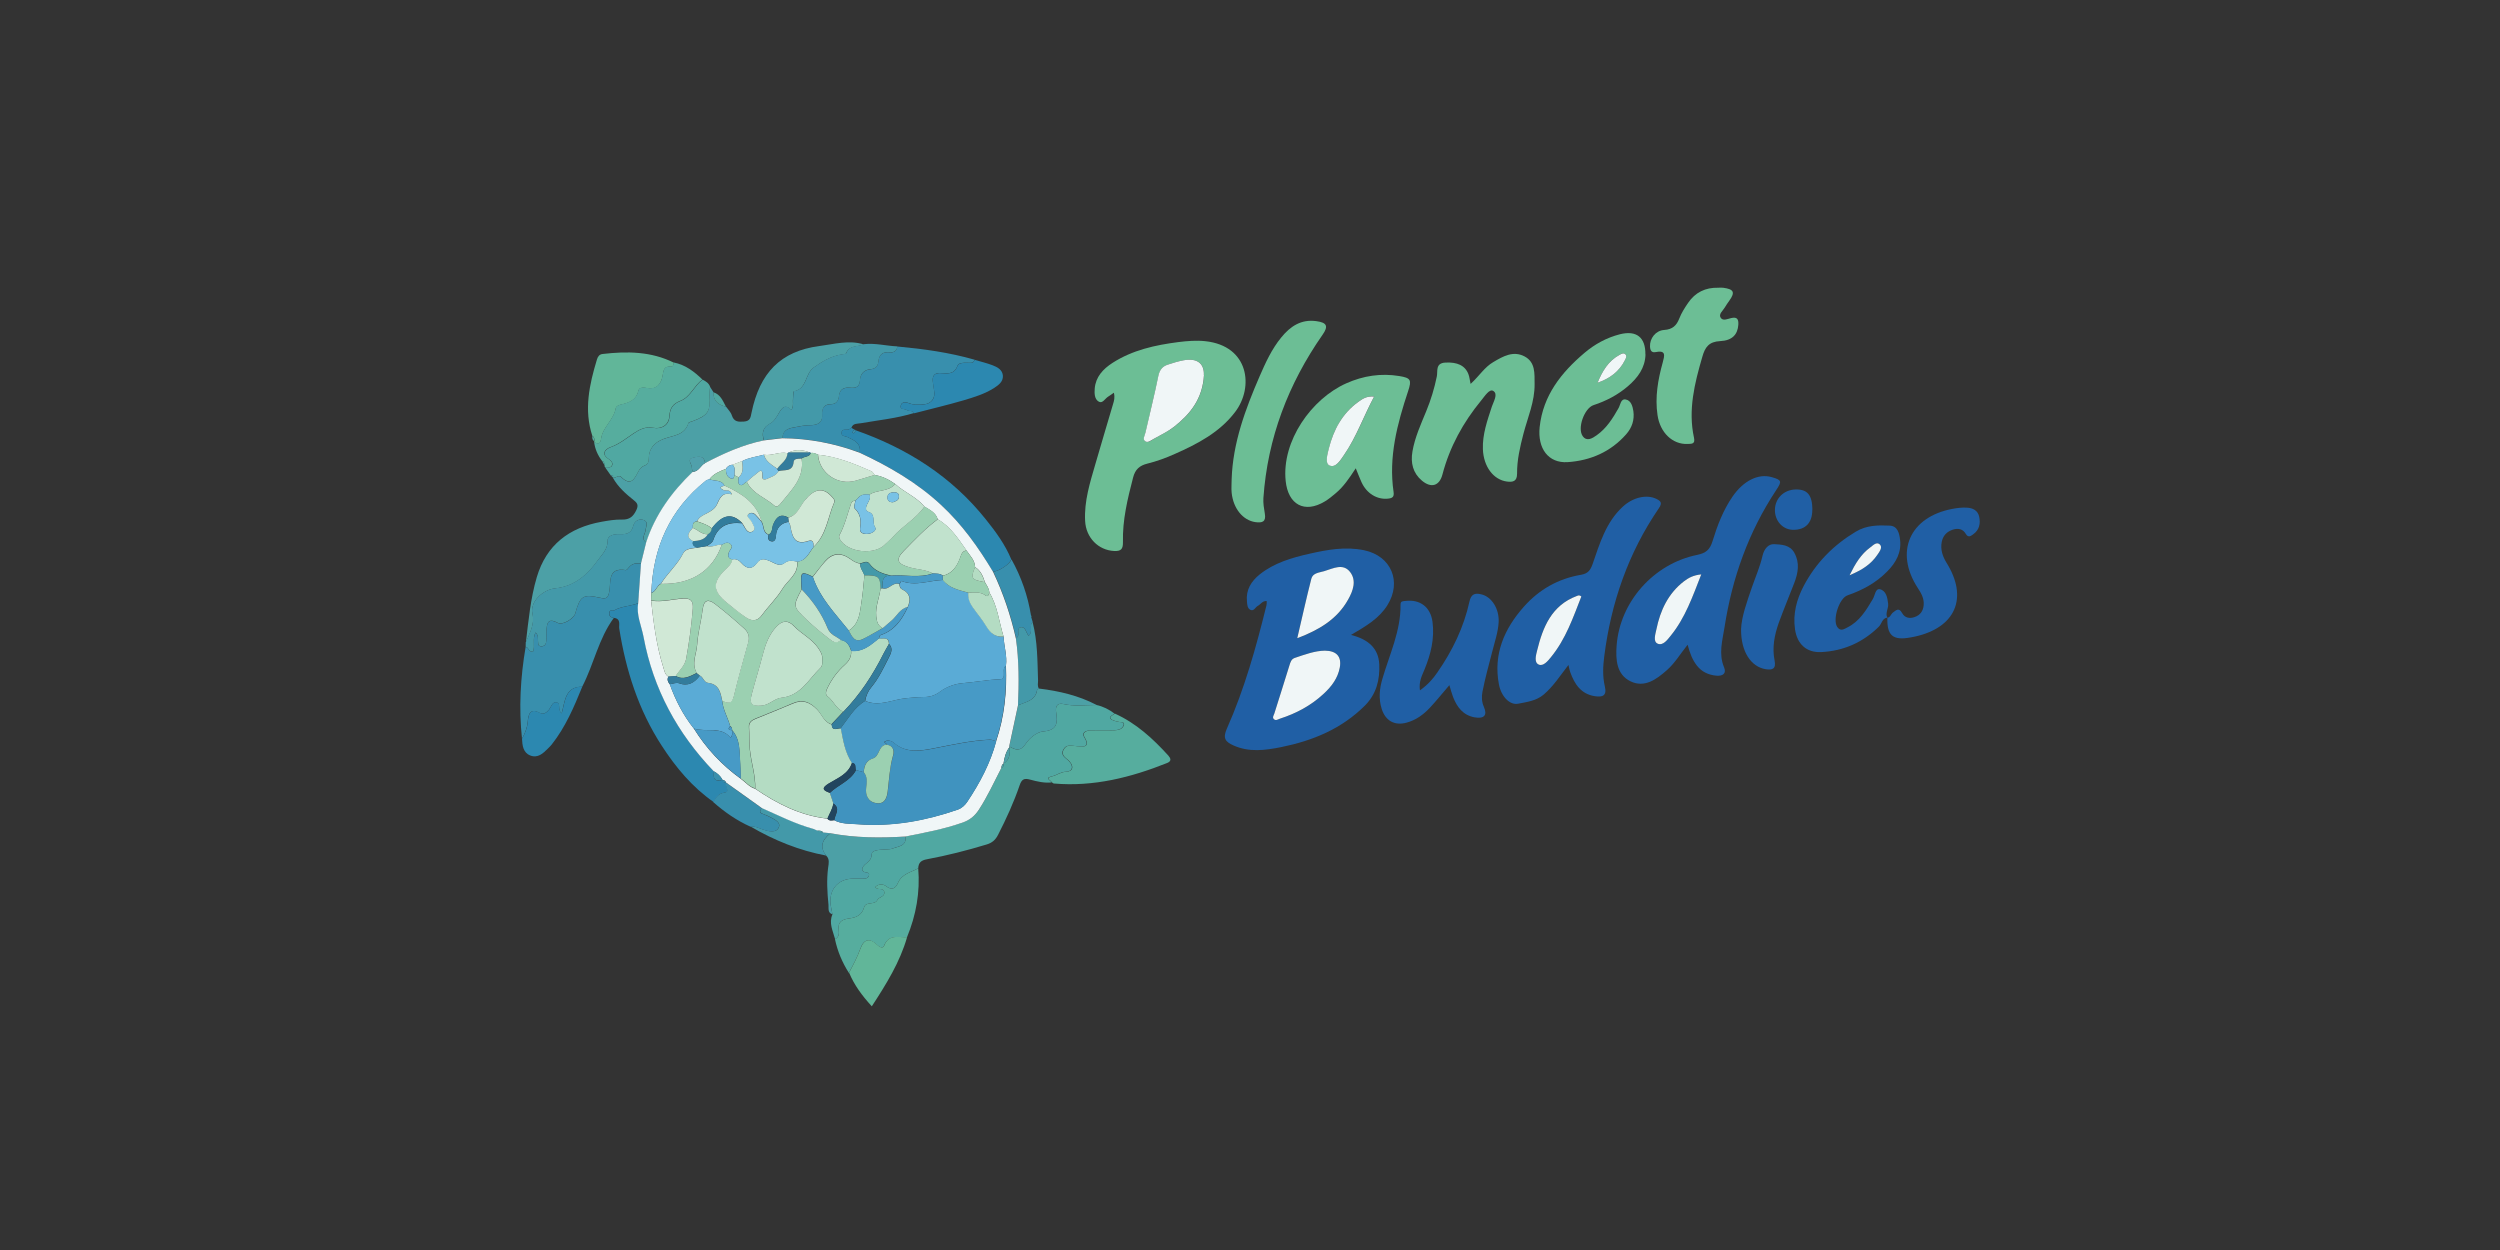 <?xml version="1.0" encoding="UTF-8"?>
<svg id="Layer_1" xmlns="http://www.w3.org/2000/svg" viewBox="0 0 226.77 113.39">
  <rect x="0" y="0" width="226.77" height="113.39" fill="#333333" stroke="none"/>
  <defs>
    <style>
      .cls-1 {
        fill: #4399a9;
      }

      .cls-2 {
        fill: #c1e2cd;
      }

      .cls-3 {
        fill: #9bd0b1;
      }

      .cls-4 {
        fill: #205fa5;
      }

      .cls-5 {
        fill: #388fad;
      }

      .cls-6 {
        fill: #479ac6;
      }

      .cls-7 {
        fill: #f0f6f7;
      }

      .cls-8 {
        fill: #4093bf;
      }

      .cls-9 {
        fill: #b4dcc3;
      }

      .cls-10 {
        fill: #22455f;
      }

      .cls-11 {
        fill: #4ca0a6;
      }

      .cls-12 {
        fill: #50a8a2;
      }

      .cls-13 {
        fill: #d0e8d6;
      }

      .cls-14 {
        fill: #5aabd6;
      }

      .cls-15 {
        fill: #6cbe95;
      }

      .cls-16 {
        fill: #61b699;
      }

      .cls-17 {
        fill: #50a0ab;
      }

      .cls-18 {
        fill: #337c9c;
      }

      .cls-19 {
        fill: #2c88b0;
      }

      .cls-20 {
        fill: #79c2e6;
      }

      .cls-21 {
        fill: #56ad9e;
      }
    </style>
  </defs>
  <path class="cls-4" d="M122.54,57.59c1.57.4,2.5,1.21,2.57,2.67.06,1.39-.25,2.69-1.31,3.75-2.12,2.11-4.73,3.18-7.59,3.76-1.45.29-2.91.49-4.34-.16-.71-.32-.97-.64-.59-1.5,1.6-3.6,2.66-7.39,3.6-11.21.03-.12.02-.25.02-.38-.39-.03-.55.3-.81.44-.23.12-.35.52-.68.35-.27-.14-.28-.49-.3-.76-.11-1.04.38-1.82,1.16-2.45,1.32-1.05,2.9-1.51,4.5-1.87,1.63-.37,3.27-.67,4.96-.32,2.46.51,3.46,2.85,2.11,5-.75,1.19-1.92,1.88-3.29,2.68ZM120.18,59.02c-.9.02-1.82.35-2.74.66-.31.1-.38.36-.47.65-.45,1.47-.92,2.93-1.38,4.4-.05.17-.2.37-.02.52.17.14.35,0,.53-.06,1.49-.48,2.83-1.2,3.98-2.27.71-.66,1.27-1.4,1.45-2.37.18-.98-.27-1.52-1.35-1.53ZM117.67,57.9c1.97-.75,3.62-1.71,4.62-3.51.43-.78.78-1.71.18-2.49-.65-.84-1.57-.31-2.36-.08-.43.12-1.02.15-1.16.68-.45,1.76-.84,3.53-1.28,5.41Z"/>
  <path class="cls-15" d="M101.05,35.61c-.22.15-.36.27-.52.36-.29.17-.51.65-.85.47-.42-.23-.41-.78-.38-1.2.09-1.06.76-1.77,1.61-2.32,1.82-1.17,3.88-1.62,5.98-1.89.81-.1,1.63-.17,2.45-.08,3.97.43,4.41,4.19,2.69,6.43-1.41,1.85-3.4,2.88-5.45,3.79-.8.36-1.64.67-2.49.88-.73.18-1.12.53-1.31,1.27-.5,1.93-.97,3.85-.92,5.86.01.63-.18.83-.8.8-1.43-.07-2.55-1.2-2.63-2.71-.1-1.8.44-3.49.93-5.18.52-1.81,1.07-3.62,1.6-5.43.09-.3.19-.6.07-1.06ZM109.21,34.02c.03-1.03-.59-1.57-1.84-1.34-.49.09-.98.24-1.45.4-.48.16-.73.49-.84,1.02-.36,1.72-.78,3.43-1.17,5.14-.06.27-.29.6-.02.79.24.18.53-.08.77-.22.63-.36,1.3-.67,1.86-1.11,1.45-1.14,2.57-2.51,2.7-4.68Z"/>
  <path class="cls-11" d="M64.4,35.08c.11.17.21.33.32.5-.02.79.44,1.15,1.14,1.31.18.26.43.49.52.78.19.59.57.61,1.1.57.57-.04.6-.36.69-.8.74-3.62,2.64-5.59,6.15-6.05,1.31-.17,2.68-.57,4.03-.15-.55.25-1.32.06-1.61.83-.02.06-.23.06-.35.08-.98.15-1.78.62-2.59,1.2-.8.58-.59,1.94-1.79,2.15-.06.01-.06.41-.08.62-.04.33.09.69-.15,1.09-.54-.58-.84-.25-1.13.26-.2.35-.44.77-.77.94-.71.37-.79.88-.6,1.54-1.89.39-3.62,1.17-5.31,2.06-.1-.69-.58-.61-1.05-.5-.66.15-.18.56-.17.85,0,.15.07.3.1.45-1.89,1.82-3.4,3.88-4.22,6.4-.52-.33-.1-.74-.07-1.1.03-.33.28-.74-.13-.92-.43-.19-.87.06-.98.5-.18.74-.67.79-1.28.77-.45-.02-1.06.11-1.05.58.01.81-.52,1.26-.9,1.8-.95,1.33-2.14,2.36-3.85,2.53-1.13.12-2.31,1.21-2.07,2.28.23,1.06-.28,1.8-.6,2.64.24-1.99.42-4,.99-5.93.87-2.94,2.94-4.5,5.87-5.03.62-.11,1.25-.22,1.87-.2.68.02,1.02-.29,1.29-.86.19-.4.13-.61-.2-.87-.74-.59-1.45-1.21-1.92-2.05.25.03.51-.29.72-.09.95.93,1.24.13,1.62-.56.1-.18.28-.37.47-.44.32-.12.43-.3.43-.63,0-.93.51-1.49,1.35-1.81.84-.32,1.91-.31,2.25-1.44.02-.07.21-.1.33-.15,1.47-.55,1.67-.87,1.58-2.39-.02-.25.03-.5.05-.75Z"/>
  <path class="cls-4" d="M153.08,58.48c-.68.86-1.16,1.67-1.87,2.3-.95.84-2.03,1.64-3.31,1.02-1.28-.62-1.35-1.99-1.26-3.23.29-3.98,3.36-7.44,7.32-8.24.77-.16,1.14-.46,1.38-1.24.43-1.41.96-2.8,1.81-4.04.99-1.44,2.34-2.12,3.56-1.77.92.26.93.38.41,1.17-2.51,3.79-4,7.97-4.69,12.44-.19,1.21-.56,2.41-.04,3.65.23.55-.12.8-.7.75-.73-.07-1.33-.35-1.78-.93-.39-.51-.62-1.09-.83-1.88ZM154.32,52.1c-.71.07-1.17.32-1.6.65-1.42,1.1-2.12,2.62-2.47,4.33-.09.44-.32,1.1.1,1.3.48.23.9-.34,1.2-.72,1.31-1.61,1.98-3.55,2.77-5.56Z"/>
  <path class="cls-4" d="M142.26,60.33c-.78,1.02-1.38,1.94-2.22,2.66-.69.59-1.53.68-2.32.84-.79.16-1.56-.68-1.76-1.77-.51-2.74.49-5.02,2.26-7.02,1.38-1.56,3.12-2.55,5.18-2.9.64-.11.86-.41,1.06-.97.65-1.87,1.21-3.8,2.74-5.21.91-.84,2.15-1.14,3.04-.71.39.19.57.35.24.84-2.78,4.06-4.34,8.57-4.96,13.43-.12.91-.16,1.84.05,2.73.21.87-.22,1.01-.9.9-1.26-.19-1.85-1.1-2.24-2.19-.05-.14-.08-.29-.16-.65ZM143.44,54.11c-.18-.17-.3-.1-.41-.05-2.29.85-3.09,2.81-3.6,4.94-.1.41-.3,1.08.14,1.28.42.19.84-.33,1.13-.69,1.33-1.63,2.01-3.59,2.74-5.48Z"/>
  <path class="cls-12" d="M95.41,70.97c-.67.08-1.33-.08-1.96-.25-.57-.16-.78-.02-.96.51-.53,1.55-1.21,3.04-1.96,4.5-.23.45-.53.72-1.03.87-1.78.54-3.58,1-5.41,1.34-.55.1-.77.31-.8.82-.66.37-1.47.5-1.83,1.31-.21.47-.52.76-1.09.31-.24-.19-.68-.24-.98.09.23.32.74,0,.82.43.08.45-.48.45-.62.73-.26.52-1.05.08-1.22.7-.19.68-.71.9-1.33.98-.63.08-1.08.3-.96,1.07.05.32,0,.64-.33.81-.19-.74-.59-1.45-.24-2.25-.05-.24-.09-.49-.14-.73-.27-1.43.6-2.51,2.03-2.51.28,0,.57,0,.85,0,.22,0,.48,0,.56-.25.12-.36-.23-.28-.4-.35-.18-.07-.24-.21-.18-.37.18-.46.82-.52.84-1.24,0-.43.85-.41,1.37-.44.19-.01.38-.02.55-.09.53-.2,1.25-.21,1.15-1.09,1.74-.34,3.48-.67,5.17-1.26.66-.23,1.12-.59,1.49-1.17.79-1.21,1.38-2.52,2.04-3.79.19-.07.21-.22.2-.39h-.01c.59-.35.59-.93.56-1.52l-.04-.04c.57.35,1.01.49,1.51-.26.33-.51,1-1.04,1.56-1.09,1.29-.11,1.33-.78,1.18-1.75-.07-.43.04-.88.65-.74,1,.23,2,.09,3.01.09.61.13,1.15.41,1.64.78-.3.21-.75.41-.03.65.15.05.3.08.45.11.17.03.44-.02.41.24-.02.15-.19.35-.34.41-.22.09-.49.1-.73.11-.66.01-1.32,0-1.98.01-.39,0-.8.19-.53.62.66,1.05-.4.84-.68.81-.49-.05-.96-.21-1.23.33-.28.55.3.75.56,1.06.43.5.24.9-.3.92-.51.02-.87.33-1.32.43-.66.15-.05.35,0,.54Z"/>
  <path class="cls-15" d="M122.97,42.49c-.59.9-1.1,1.66-1.81,2.25-.31.26-.63.53-.98.74-1.85,1.12-3.34.3-3.56-1.86-.37-3.61,2.33-7.44,5.5-8.85,1.55-.69,3.14-.93,4.8-.66,1.06.17,1.14.36.81,1.36-.99,2.98-1.79,5.98-1.32,9.17.06.43-.11.55-.5.59-.99.11-1.94-.46-2.41-1.49-.17-.37-.31-.75-.52-1.26ZM124.65,35.96c-.68-.05-1.07.22-1.44.49-1.44,1.04-2.24,2.51-2.66,4.2-.14.54-.38,1.37.05,1.56.58.26,1-.48,1.33-.96,1.11-1.61,1.76-3.46,2.73-5.3Z"/>
  <path class="cls-15" d="M133.41,34.81c.77-.7,1.25-1.51,2.05-1.97.88-.52,1.8-1.05,2.83-.51,1,.53.9,1.56.91,2.51.02,1.58-.62,3.01-1.01,4.5-.31,1.19-.59,2.39-.58,3.63,0,.7-.38.78-.92.71-1.22-.16-2.12-1.35-2.18-2.93-.05-1.35.4-2.6.81-3.86.16-.48.59-1.15.13-1.43-.35-.22-.78.49-1.09.86-1.64,1.99-2.86,4.21-3.52,6.72-.27,1.03-1.01,1.27-1.86.56-.82-.69-1.04-1.61-.86-2.65.22-1.28.76-2.46,1.25-3.65.42-1.02.74-2.07.96-3.15.1-.47-.15-1.21.77-1.26,1.08-.06,1.8.26,2.1,1.06.09.23.11.49.19.86Z"/>
  <path class="cls-4" d="M128.8,62.62c.72-.51,1.19-1.05,1.59-1.64,1.36-1.96,2.39-4.08,2.9-6.41.15-.69.5-.8,1.07-.66.94.21,1.64,1.31,1.58,2.52-.05.92-.36,1.79-.58,2.67-.31,1.21-.65,2.42-.89,3.65-.08.43-.08.9.13,1.37.34.77.01,1.1-.84.95-1.05-.19-1.6-.93-1.96-1.86-.12-.31-.2-.64-.33-1.06-.63.73-1.17,1.41-1.76,2.04-.59.63-1.27,1.13-2.12,1.36-1.09.3-1.92-.17-2.26-1.25-.29-.91-.2-1.83.06-2.71.65-2.23,1.68-4.36,1.65-6.75,0-.34.23-.3.45-.33,1.33-.16,2.27.56,2.45,1.9.2,1.52-.16,2.94-.73,4.33-.22.54-.53,1.08-.41,1.9Z"/>
  <path class="cls-15" d="M149.26,32.14c-.03,1.24-.71,2.13-1.59,2.89-.92.79-1.97,1.34-3.13,1.72-.83.28-1.49,2.11-.97,2.82.37.51.88.18,1.25-.08.9-.63,1.47-1.54,2-2.48.17-.3.19-.87.66-.77.47.09.61.61.68,1.05.11.79-.12,1.5-.65,2.1-1.41,1.6-3.24,2.39-5.32,2.53-1.73.11-2.74-1.23-2.53-3.19.31-2.86,1.95-4.92,4.04-6.7.95-.81,2.03-1.4,3.24-1.71,1.51-.38,2.33.29,2.31,1.83ZM144.91,34.72c1.1-.38,1.97-1.01,2.49-2.06.08-.16.2-.35.04-.52-.16-.17-.37-.05-.52.04-1.03.55-1.58,1.49-2.01,2.54Z"/>
  <path class="cls-4" d="M171.21,56.02c-.49.05-.51.55-.78.82-1.46,1.44-3.21,2.21-5.24,2.31-1.33.06-2.18-.73-2.37-2.08-.2-1.4.15-2.7.79-3.92,1.1-2.09,2.69-3.7,4.72-4.92.99-.6,2.04-.6,3.1-.55.69.04.85.68.92,1.26.15,1.16-.37,2.09-1.15,2.88-1.01,1.04-2.25,1.71-3.61,2.18-.77.26-1.39,2.22-.93,2.88.29.43.64.17.92.03,1.1-.55,1.7-1.56,2.3-2.57.2-.33.23-.99.65-.89.55.13.68.75.74,1.31.05.43-.28.83-.08,1.26l.02-.02ZM167.77,52.18c1.11-.47,1.94-.99,2.52-1.85.19-.28.49-.66.24-.93-.29-.31-.63.08-.89.26-.82.6-1.34,1.44-1.87,2.52Z"/>
  <path class="cls-5" d="M47.35,67.01c-.3-2.79-.14-5.57.33-8.33.28.04.29.5.67.44.2-.53-.08-1.15.23-1.74.27.25.2.48.22.69.02.23-.06.57.32.56.36,0,.43-.31.44-.61,0-.25-.01-.5,0-.75.05-.65.07-1.28,1.04-.76.43.23,1.45-.38,1.58-.86.45-1.6.69-1.78,2.25-1.42.59.13.73.02.84-.58.16-.84-.18-2.2,1.49-1.93.08.01.2-.15.28-.24.29-.37.68-.41,1.11-.36-.08,1.2-.16,2.39-.25,3.59-.71.28-1.52.27-2.21.66-.12.07-.37-.1-.42.18-.06.32.12.46.41.5-1.39,1.88-1.81,4.21-2.87,6.24-1.58-.01-1.56,1.36-1.87,2.43-.41-.37-.03-.92-.46-1.01-.38-.07-.48.42-.7.68-.22.26-.49.45-.82.28-.9-.49-1.04.18-1.09.77-.05.59-.25,1.09-.53,1.58Z"/>
  <path class="cls-5" d="M81.4,31.43c2.37.22,4.71.54,7.01,1.2-.13.38-.45.27-.71.27-.32,0-.75,0-.85.28-.28.77-.87.71-1.46.66-.65-.05-.85.25-.77.83.03.25.07.49.11.74.13.7-.24,1.23-.97,1.27-.43.03-.87.07-1.3-.11-.27-.11-.63-.15-.74.17-.16.44.34.31.53.45.19.14.51,0,.67.27-1.58.49-3.22.65-4.83.93-.32.06-.71-.02-.86.41-.08.05-.15.12-.23.15-.24.09-.64-.11-.67.31-.02.33.36.29.56.39.6.29,1.22.55,1.1,1.4-2.26-.83-4.6-1.29-7.01-1.31-.02-.65.45-.86.96-.95.52-.09,1.03-.23,1.57-.22.56,0,1.1-.17,1.06-.9-.04-.65.15-1,.88-1.01.37,0,.61-.32.64-.7.06-.65.44-.84,1.03-.78.5.05.85-.08.88-.69.03-.57.39-.94.94-.99.48-.04.69-.29.73-.69.06-.69.43-.91,1.07-.85.36.04.6-.14.65-.52Z"/>
  <path class="cls-15" d="M111.72,43.47c.11-3.3,1.24-6.34,2.53-9.32.54-1.24,1.1-2.48,1.97-3.54.82-1.01,1.8-1.67,3.18-1.48.97.13,1.11.46.57,1.23-3.11,4.46-4.99,9.37-5.37,14.82-.03.46.05.94.13,1.41.13.74-.23.86-.86.77-1.12-.16-2-1.22-2.15-2.66-.04-.41,0-.82,0-1.23Z"/>
  <path class="cls-15" d="M155.83,26.1c.16,0,.32-.02.47,0,.98.13,1.11.41.56,1.18-.15.21-.29.41-.42.63-.17.29-.57.58-.36.91.21.33.64.1.96.03.56-.13.67.14.64.61-.06.87-.54,1.43-1.64,1.48-1.03.05-1.38.55-1.63,1.44-.7,2.41-1.3,4.81-.75,7.33.13.6-.24.54-.58.56-1.37.06-2.5-1.03-2.73-2.62-.24-1.63.04-3.2.47-4.76.17-.64.33-1.15-.66-.95-.36.07-.48-.18-.49-.52-.03-.71.5-1.44,1.29-1.49.75-.05,1.12-.4,1.37-1.05.19-.49.49-.96.79-1.4.65-.96,1.58-1.41,2.73-1.38Z"/>
  <path class="cls-4" d="M171.19,56.04c.29-.04.33-.35.53-.49.29-.22.54-.45.81.05.25.46.69.53,1.15.37.48-.17.76-.52.81-1.06.06-.61-.21-1.09-.53-1.57-2.13-3.27-.75-6.44,3.13-7.18.43-.08.88-.14,1.31-.11.53.02,1.01.24,1.13.83.13.62.01,1.19-.55,1.59-.24.17-.45.33-.68-.06-.25-.42-.66-.52-1.15-.37-.57.18-.91.56-1.02,1.12-.13.68.07,1.29.43,1.88,2,3.19.83,5.9-2.89,6.71-.12.03-.25.05-.37.07-1.6.3-2.15-.17-2.1-1.79,0,0-.02.02-.02.02Z"/>
  <path class="cls-19" d="M55.69,56.05c-.29-.04-.47-.18-.41-.5.05-.28.3-.12.42-.18.69-.39,1.49-.38,2.21-.66-.19,1.09.3,2.07.49,3.1.88,4.7,3.06,8.72,6.36,12.16-.1.63.06.99.79.77h-.01c.01.22.17.25.34.25h0c-.19.29.48.82-.15.91-.59.08-.75.47-1,.85-1.94-1.35-3.43-3.14-4.7-5.1-2.11-3.24-3.26-6.84-3.86-10.64-.05-.31.18-.88-.46-.96Z"/>
  <path class="cls-21" d="M95.41,70.97c-.06-.18-.67-.38,0-.54.45-.1.81-.41,1.32-.43.54-.02.73-.42.3-.92-.26-.31-.83-.51-.56-1.06.27-.54.73-.38,1.23-.33.28.03,1.33.24.68-.81-.27-.43.15-.61.53-.62.66-.02,1.32,0,1.98-.01.25,0,.51-.02.73-.11.15-.06.32-.26.34-.41.03-.26-.24-.21-.41-.24-.15-.03-.31-.06-.45-.11-.73-.24-.27-.45.03-.65,1.93.87,3.45,2.27,4.85,3.81.21.24.31.49-.09.66-3.3,1.32-6.69,2.18-10.29,1.87-.06,0-.11-.06-.16-.09Z"/>
  <path class="cls-19" d="M77.98,41.05c.13-.85-.49-1.11-1.1-1.4-.2-.1-.58-.06-.56-.39.03-.42.43-.22.67-.31.08-.03.16-.1.23-.15.11.06.22.12.32.19-.11.05-.22.11-.2.27,0,.02.05.04.08.04.16-.03.16-.16.17-.28,4.67,1.63,8.72,4.19,11.83,8.09.9,1.12,1.76,2.29,2.31,3.63-.15.44-1.06,1.05-1.66,1.12-1.33-2.23-2.82-4.32-4.74-6.09-2.18-2.01-4.7-3.48-7.37-4.72Z"/>
  <path class="cls-4" d="M157.93,57.07c.04-1.12.52-2.45.98-3.79.33-.95.74-1.88.96-2.85.15-.66.55-1.1,1.06-1.07.65.04,1.43.04,1.84.8.5.92.33,1.82-.02,2.73-.46,1.2-.96,2.39-1.4,3.6-.39,1.1-.62,2.25-.38,3.43.15.76-.2.88-.82.78-1.32-.22-2.24-1.59-2.22-3.62Z"/>
  <path class="cls-1" d="M58.15,51.11c-.43-.06-.81-.01-1.11.36-.08.1-.2.25-.28.24-1.67-.27-1.33,1.08-1.49,1.93-.11.6-.25.71-.84.58-1.56-.35-1.8-.17-2.25,1.42-.13.47-1.15,1.09-1.58.86-.96-.52-.99.11-1.04.76-.02.25,0,.5,0,.75,0,.3-.07.6-.44.61-.38.01-.29-.32-.32-.56-.02-.21.05-.43-.22-.69-.31.58-.02,1.2-.23,1.74-.39.06-.39-.4-.67-.44,0-.13,0-.26.01-.39.32-.85.83-1.58.6-2.64-.23-1.07.95-2.16,2.07-2.28,1.71-.18,2.9-1.2,3.85-2.53.39-.54.92-.98.9-1.8,0-.47.59-.6,1.05-.58.61.02,1.1-.03,1.28-.77.11-.43.55-.68.98-.5.41.18.16.58.13.92-.03.36-.45.77.07,1.1-.16.64-.32,1.28-.47,1.91Z"/>
  <path class="cls-1" d="M81.4,31.43c-.05.38-.29.56-.65.52-.64-.06-1.01.16-1.07.85-.04.41-.25.66-.73.69-.56.05-.92.42-.94.99-.03.61-.38.74-.88.69-.6-.06-.97.13-1.03.78-.03.39-.27.7-.64.7-.72,0-.91.36-.88,1.01.04.73-.5.91-1.06.9-.54,0-1.06.13-1.57.22-.5.09-.97.3-.96.95-.57.07-1.13.14-1.7.2-.19-.67-.11-1.18.6-1.54.33-.17.56-.59.77-.94.3-.51.6-.84,1.13-.26.23-.4.11-.75.15-1.09.02-.22.02-.61.08-.62,1.2-.21.99-1.57,1.79-2.15.81-.58,1.61-1.05,2.59-1.2.12-.02.33-.02.35-.08.29-.78,1.06-.58,1.61-.83,1.03-.12,2.03.16,3.05.2Z"/>
  <path class="cls-16" d="M53.73,39.54c-.78-2.37-.27-4.66.42-6.94.08-.26.22-.46.51-.49,2.22-.26,4.41-.24,6.47.79-.03.16-.07.37-.24.36-.68-.07-.69.33-.79.86-.13.65-.48,1.24-1.36,1.09-.29-.05-.74-.13-.83.24-.21.91-.91,1.1-1.65,1.27-.2.05-.38.16-.41.35-.19,1.04-1.18,1.69-1.32,2.73-.07.46-.24.53-.61.32l-.03-.04s.02-.05.02-.05c.02-.18.02-.36-.16-.48Z"/>
  <path class="cls-21" d="M75.75,85.19c.34-.18.38-.5.33-.81-.12-.77.33-.99.96-1.07.62-.08,1.14-.3,1.33-.98.17-.62.95-.18,1.22-.7.14-.28.7-.28.62-.73-.08-.42-.59-.1-.82-.43.3-.33.73-.28.98-.09.57.45.88.16,1.09-.31.36-.81,1.18-.94,1.83-1.31.18,2.17-.19,4.25-1.02,6.26-.77.05-1.66-.31-2.08.77-.11.29-.41.12-.62-.07-.69-.66-1.21-.56-1.54.36-.27.76-.65,1.46-1.03,2.17-.6-.94-1.03-1.96-1.26-3.05Z"/>
  <path class="cls-21" d="M53.91,40.1c.37.21.54.14.61-.32.15-1.04,1.13-1.69,1.32-2.73.03-.18.22-.3.41-.35.74-.17,1.44-.37,1.65-1.27.09-.37.54-.29.83-.24.88.14,1.24-.44,1.36-1.09.1-.53.11-.92.79-.86.17.02.21-.2.24-.36,1.05.21,1.86.83,2.6,1.55-.77.54-1.1,1.58-2.01,1.93-.7.27-.95.68-1,1.4-.05.78-.69,1.19-1.49,1.04-.68-.13-1.23.16-1.76.51-.67.45-1.28.96-2.07,1.24-.45.16-.94.6-.18,1.09.2.13.37.31.31.53-.09.34-.42.15-.65.2-.03-.05-.04-.1-.03-.16,0-.18-.03-.34-.23-.4-.39-.51-.64-1.08-.72-1.72Z"/>
  <path class="cls-12" d="M54.89,42.38c.23-.05.55.13.65-.2.06-.22-.11-.4-.31-.53-.76-.49-.27-.93.18-1.09.79-.28,1.4-.79,2.07-1.24.53-.36,1.08-.64,1.76-.51.81.15,1.45-.26,1.49-1.04.04-.72.3-1.13,1-1.4.91-.35,1.24-1.39,2.01-1.93.28.15.56.31.67.64-.02.25-.06.5-.05.75.1,1.52-.11,1.83-1.58,2.39-.12.04-.31.07-.33.15-.34,1.13-1.4,1.12-2.25,1.44-.84.32-1.35.88-1.35,1.81,0,.33-.1.51-.43.63-.19.07-.37.26-.47.44-.38.69-.67,1.49-1.62.56-.2-.2-.47.12-.72.09,0,0,0,0,0,0-.05-.08.12-.36-.19-.19-.18-.26-.36-.51-.54-.77Z"/>
  <path class="cls-11" d="M82.14,75.87c.11.88-.62.88-1.15,1.09-.17.07-.37.08-.55.09-.52.03-1.36.01-1.37.44-.02.72-.66.78-.84,1.24-.06.16,0,.3.18.37.17.07.52-.02.4.35-.08.24-.34.25-.56.25-.28,0-.57,0-.85,0-1.42,0-2.29,1.08-2.03,2.51.05.24.09.49.14.73-.46-.15-.33-.56-.36-.87-.11-1.12-.18-2.25-.03-3.38.05-.36.15-.76-.17-1.07-.58-.72-.46-1.37.38-2.04,2.25.43,4.53.44,6.81.3Z"/>
  <path class="cls-19" d="M82.92,37.47c-.16-.26-.48-.13-.67-.27-.19-.14-.69,0-.53-.45.11-.32.47-.28.74-.17.43.17.87.13,1.3.11.73-.05,1.11-.57.97-1.27-.05-.24-.08-.49-.11-.74-.08-.58.12-.88.77-.83.58.05,1.18.11,1.46-.66.1-.28.52-.28.85-.28.26,0,.59.11.71-.27.54.16,1.09.29,1.62.49.45.17.91.42.94.96.03.53-.39.84-.79,1.1-.86.55-1.83.84-2.8,1.13-1.47.43-2.97.78-4.46,1.17Z"/>
  <path class="cls-16" d="M77.01,88.24c.38-.71.75-1.41,1.03-2.17.33-.91.85-1.02,1.54-.36.21.2.51.36.62.07.42-1.09,1.31-.73,2.08-.77-.65,2.26-1.87,4.23-3.2,6.27-.88-.96-1.59-1.92-2.06-3.05Z"/>
  <path class="cls-11" d="M99.46,63.95c-1,0-2.01.14-3.01-.09-.61-.14-.72.31-.65.74.15.97.11,1.65-1.18,1.75-.56.05-1.23.59-1.56,1.09-.49.75-.93.6-1.51.26.27-1.24.54-2.49.8-3.73.72-.31,1.62-.42,1.74-1.46,0-.02.11-.03.17-.05,1.81.22,3.57.63,5.2,1.48Z"/>
  <path class="cls-19" d="M47.35,67.01c.28-.49.48-.99.53-1.58.05-.58.19-1.26,1.09-.77.33.18.6-.01.82-.28.21-.26.31-.75.7-.68.43.08.05.64.46,1.01.31-1.08.3-2.44,1.87-2.43-.75,1.85-1.53,3.68-2.78,5.26-.1.12-.21.23-.32.34-.46.46-.95.93-1.64.64-.63-.26-.7-.9-.73-1.51Z"/>
  <path class="cls-5" d="M90.09,51.86c.59-.07,1.5-.69,1.66-1.12.89,1.6,1.48,3.29,1.77,5.09,0,.05,0,.09.02.14.04.15.08.3.13.44-.35.33.07.92-.36,1.26-.26-.3-.28-.86-.73-.77-.36.07-.11.55-.23.81-.04.08-.12.14-.18.2-.47-2.09-1.15-4.11-2.07-6.05Z"/>
  <path class="cls-1" d="M92.16,57.91c.06-.07.15-.12.18-.2.12-.27-.13-.74.23-.81.45-.09.48.47.73.77.44-.34,0-.93.36-1.26.46,1.75.44,3.55.5,5.34,0,.25-.08.5.09.72-.06.02-.17.03-.17.05-.12,1.04-1.02,1.14-1.74,1.46.08-2.02.1-4.05-.19-6.06Z"/>
  <path class="cls-1" d="M75.33,75.57c-.84.67-.96,1.32-.38,2.04-2.45-.46-4.72-1.38-6.86-2.63.39-.06.7.11,1.06.24.5.18,1.26.39,1.5-.18.21-.49-.49-.76-.91-.99-.19-.1-.4-.16-.6-.25-.34-.14-.12-.35-.05-.53,1.56.68,3.09,1.46,4.75,1.92l.26.12h.06s.05.02.05.02c.12.18.29.18.48.16.22.02.44.05.66.07Z"/>
  <path class="cls-5" d="M69.08,73.28c-.06.19-.29.39.05.53.2.08.41.15.6.25.43.23,1.13.49.91.99-.25.57-1.01.36-1.5.18-.35-.13-.67-.3-1.06-.24-1.25-.56-2.36-1.33-3.39-2.24.25-.38.42-.76,1-.85.63-.09-.03-.62.15-.92,1.07.77,2.15,1.53,3.22,2.3Z"/>
  <path class="cls-4" d="M164.39,46.22c.01,1.19-.6,1.84-1.72,1.84-.94,0-1.68-.79-1.67-1.8,0-1.03.79-1.83,1.86-1.86,1.08-.03,1.52.49,1.54,1.82Z"/>
  <path class="cls-12" d="M65.85,36.89c-.7-.16-1.16-.52-1.14-1.31.65.2.86.79,1.14,1.31Z"/>
  <path class="cls-21" d="M53.73,39.54c.18.12.18.29.16.48-.17-.12-.18-.29-.16-.48Z"/>
  <path class="cls-12" d="M54.62,41.82c.2.06.24.22.23.4-.08-.13-.16-.26-.23-.4Z"/>
  <path class="cls-11" d="M55.43,43.15c.3-.17.14.11.19.19-.06-.06-.12-.13-.19-.19Z"/>
  <path class="cls-1" d="M93.54,55.97s-.02-.09-.02-.14c.06.04.07.09.02.14Z"/>
  <path class="cls-7" d="M120.18,59.02c1.07.01,1.53.55,1.35,1.53-.18.97-.74,1.71-1.45,2.37-1.15,1.07-2.49,1.79-3.98,2.27-.17.06-.36.2-.53.06-.19-.15-.04-.35.02-.52.46-1.47.93-2.93,1.38-4.4.09-.28.16-.54.47-.65.92-.31,1.84-.65,2.74-.66Z"/>
  <path class="cls-7" d="M117.67,57.9c.44-1.88.83-3.65,1.28-5.41.14-.53.73-.55,1.16-.68.79-.23,1.71-.76,2.36.08.6.78.26,1.71-.18,2.49-1,1.8-2.66,2.77-4.62,3.51Z"/>
  <path class="cls-7" d="M109.21,34.02c-.13,2.18-1.26,3.54-2.7,4.68-.56.44-1.23.76-1.86,1.11-.24.13-.53.39-.77.22-.27-.19-.04-.52.02-.79.39-1.71.82-3.42,1.17-5.14.11-.53.36-.86.84-1.02.48-.16.96-.31,1.45-.4,1.25-.23,1.88.31,1.84,1.34Z"/>
  <path class="cls-7" d="M69.08,73.28c-1.07-.77-2.15-1.53-3.22-2.3,0,0,0,0,0,0-.06-.15-.18-.23-.34-.25,0,0,.01,0,.01,0-.18-.34-.45-.59-.79-.77-3.3-3.44-5.48-7.46-6.36-12.16-.19-1.03-.68-2.01-.49-3.1.08-1.2.16-2.39.25-3.59.16-.64.32-1.28.47-1.91.82-2.52,2.33-4.59,4.22-6.4.55-.01.71-.58,1.12-.79,1.69-.89,3.43-1.67,5.31-2.06.57-.07,1.13-.14,1.7-.2,2.41.02,4.75.47,7.01,1.31,2.67,1.24,5.19,2.7,7.37,4.72,1.92,1.77,3.41,3.87,4.74,6.09.92,1.94,1.6,3.96,2.07,6.05.29,2.01.28,4.03.19,6.06-.27,1.24-.54,2.49-.8,3.73,0,0,.04.04.04.04-.35.45-.48.98-.56,1.53,0,0,.01-.01.01-.01-.17.08-.18.24-.2.39-.66,1.27-1.25,2.58-2.04,3.79-.38.58-.83.94-1.49,1.17-1.69.59-3.43.92-5.17,1.26-2.28.14-4.55.13-6.81-.3-.22-.02-.44-.05-.66-.07-.12-.17-.3-.16-.48-.16l-.05-.03s-.06,0-.06,0c-.09-.04-.17-.08-.26-.12-1.66-.45-3.18-1.23-4.75-1.92ZM66.43,42.15c-.25.04-.46.14-.58.38-.56.22-1.12.44-1.5.94-.12.05-.25.07-.34.15-3.25,2.61-4.78,6.05-4.93,10.17,0,.23-.01.46-.02.69.23,2.04.48,4.06,1.1,6.03.11.33.14.67.47.87-.15.27-.04.49.13.7.52,1.45,1.22,2.8,2.18,4.01,1.12,1.8,2.54,3.32,4.26,4.56.43.3.76.75,1.3.9,1.99,1.36,4.1,2.44,6.55,2.71.16.23.39.17.62.14.66.35,1.41.31,2.11.36,3.12.24,6.13-.3,9.08-1.32.38-.13.67-.41.87-.71,1.14-1.71,2.1-3.51,2.63-5.5.75-2.22.99-4.51.89-6.85.12-.89-.18-1.76-.22-2.64-.41-1.34-.55-2.77-1.29-4-.02-.36-.24-.64-.4-.93-.17-.54-.38-1.05-.89-1.37-.02-.62-.46-1.03-.78-1.5-.75-1.06-1.44-2.16-2.61-2.83-.18-.62-.73-.85-1.2-1.15-.73-.89-1.83-1.29-2.65-2.05-.57-.4-1.17-.71-1.87-.82-.1-.11-.17-.28-.3-.34-1.56-.68-3.13-1.33-4.85-1.5-.2-.11-.41-.2-.64-.16-.04,0-.08-.03-.11-.05-.63-.24-1.26-.3-1.88,0-.03.04-.07.07-.13.07-.73-.17-1.41.27-2.14.14-.66.18-1.35.25-1.97.58-.3.11-.59.22-.89.34Z"/>
  <path class="cls-17" d="M63.96,42c-.41.22-.57.78-1.12.79-.04-.15-.1-.3-.1-.45,0-.29-.49-.7.17-.85.47-.11.95-.19,1.05.5Z"/>
  <path class="cls-7" d="M154.32,52.1c-.79,2.02-1.46,3.95-2.77,5.56-.3.37-.71.95-1.2.72-.42-.2-.19-.86-.1-1.3.35-1.71,1.06-3.23,2.47-4.33.42-.33.89-.58,1.6-.65Z"/>
  <path class="cls-7" d="M143.44,54.11c-.74,1.89-1.41,3.85-2.74,5.48-.29.36-.71.88-1.13.69-.44-.2-.24-.87-.14-1.28.52-2.13,1.32-4.09,3.6-4.94.11-.04.23-.12.41.05Z"/>
  <path class="cls-11" d="M91.03,69.27c.08-.55.21-1.08.56-1.53.03.59.03,1.17-.56,1.53Z"/>
  <path class="cls-11" d="M90.84,69.66c.02-.16.03-.31.2-.39.01.17-.01.32-.2.39Z"/>
  <path class="cls-7" d="M124.65,35.96c-.98,1.84-1.62,3.69-2.73,5.3-.33.47-.75,1.22-1.33.96-.43-.2-.18-1.03-.05-1.56.43-1.69,1.22-3.16,2.66-4.2.37-.27.76-.55,1.44-.49Z"/>
  <path class="cls-7" d="M144.91,34.72c.43-1.05.98-1.99,2.01-2.54.15-.08.35-.21.52-.04.16.17.04.36-.04.52-.52,1.05-1.39,1.68-2.49,2.06Z"/>
  <path class="cls-7" d="M167.77,52.18c.53-1.08,1.05-1.92,1.87-2.52.25-.18.59-.57.89-.26.25.27-.05.65-.24.93-.58.86-1.4,1.38-2.52,1.85Z"/>
  <path class="cls-5" d="M64.75,69.96c.34.18.61.43.79.77-.72.22-.89-.14-.79-.77Z"/>
  <path class="cls-5" d="M65.52,70.74c.16.02.28.1.34.25-.17,0-.33-.03-.34-.25Z"/>
  <path class="cls-5" d="M77.6,39.01c-.01.12-.02.25-.17.28-.02,0-.08-.02-.08-.04-.02-.15.09-.21.2-.27,0,0,.05.02.05.02Z"/>
  <path class="cls-11" d="M74.19,75.35c.18,0,.36,0,.48.16-.18.02-.36.03-.48-.16Z"/>
  <path class="cls-11" d="M73.82,75.2c.09.04.17.08.26.12-.09-.04-.17-.08-.26-.12Z"/>
  <path class="cls-3" d="M59.06,54.48c0-.23.01-.46.02-.69.43-.13.48-.65.87-.83,2.76.06,4.72-1.19,5.52-3.55.25-.13.5-.3.77-.08.32.28,0,.48-.1.71-.15.33-.13.61.3.7-.06.4-.33.64-.61.91-1.22,1.17-1.18,1.96.13,3.03.56.45,1.12.92,1.71,1.32.52.35,1.02.39,1.46-.21.59-.81,1.34-1.51,1.85-2.37.48-.8,1.49-1.34,1.34-2.48.84-.07,1.07-.83,1.51-1.36,1.16-1.09,1.27-2.66,1.85-4.01.1-.22-.11-.4-.26-.57-.75-.82-1.55-.68-2.4.37-.46.56-.68,1.37-1.51,1.58-.74-.42-1.1-.01-1.37.62-.13.31-.04.71-.4.92-.58-.2-.4-.82-.66-1.19-.49-1.73-1.86-2.56-3.36-3.25-.29-.57-.91-.38-1.37-.58.38-.5.94-.72,1.5-.94,0,.4.08.77.51.89.21.06.21-.18.27-.31.12.06.24.13.37.19.02.23-.13.53.12.67.27.16.39-.22.62-.27.51,1.08,1.67,1.43,2.5,2.16.25.22.47-.06.62-.25.94-1.18,2.12-2.26,1.85-4.01.25-.23.71-.11.84-.52.24-.04.44.05.64.16.13,1.68,1.79,2.83,3.43,2.36.57-.16,1.14-.35,1.71-.52.7.11,1.3.42,1.87.82-.6.74-1.62.49-2.33.97-.42-.05-.81-.03-1.08.36-.07.06-.13.12-.2.18h0c-.17.01-.32.07-.38.23-.34.98-.57,1.99-1.07,2.91-.05.09-.02.25.04.35.7,1.24,3.19,1.5,4.16.42.21-.24.47-.42.67-.64.87-1,2.09-1.63,2.85-2.74.48.3,1.02.54,1.2,1.15-1.13.84-2.1,1.87-3.08,2.87-.79.81-.59,1.2.57,1.51.69.19,1.42.19,2.07.54-1.25.45-2.54.1-3.8.2-.75-.18-1.46-.41-1.95-1.08-.25-.34-.56-.06-.85-.04-.36-.02-.64-.21-.92-.42-.84-.6-1.62-.52-2.28.25-.38.45-.73.92-1.1,1.38-1.02-.5-1.11-.44-1.04.69,0,.15.02.3.03.46-.8,1.53-.81,1.54.44,2.74.63.6,1.3,1.16,1.99,1.69.32.24.69.59,1.13.16.55.1.78.5.93.99.04.52-.18.91-.57,1.26-.63.56-1.14,1.23-1.52,1.99-.15.29-.32.67-.06.87.55.41.77,1.13,1.44,1.4-.36.38-.71.76-1.07,1.14-.7-.2-.88-.91-1.33-1.37-.65-.66-1.3-.92-2.19-.53-1.12.49-2.26.93-3.38,1.39-.33.14-.62.33-.59.75.04.69.02,1.37.08,2.06.11,1.18.52,2.32.48,3.52-.54-.15-.87-.6-1.3-.9-.02-.46-.02-.93-.05-1.39-.08-1.04.03-2.12-.73-2.99h0c0-.16-.04-.29-.18-.38-.21-.77-.65-1.47-.72-2.29.47.21.86.33,1.04-.39.4-1.64.84-3.27,1.31-4.9.15-.54,0-.96-.37-1.28-.86-.77-1.74-1.53-2.67-2.24-.54-.41-.97-.38-1.08.47-.13,1.09-.44,2.15-.51,3.24-.05.85-.55,1.72-.03,2.58-.61.29-1.21.68-1.91.27.33-.52.83-.93.95-1.57.28-1.5.48-3.02.6-4.54.05-.69-.17-.96-.89-.92-.96.06-1.92.35-2.89.18ZM74.58,59.74c.05-.33-.14-.65-.39-1.01-.58-.82-1.49-1.24-2.16-1.94-.56-.59-1.09-.5-1.61.06-.66.71-.98,1.58-1.22,2.51-.31,1.21-.69,2.41-1.01,3.62-.23.88.01,1.08.89,1.02.71-.05,1.16-.65,1.82-.72,1.74-.18,2.46-1.68,3.54-2.72.2-.19.13-.48.15-.83Z"/>
  <path class="cls-14" d="M91.03,57.74c.04.88.34,1.74.22,2.64-.3.24-.16.58-.19.89-.03.26-.09.34-.4.35-1.12.04-2.22.26-3.35.35-.66.05-1.47.34-2.02.76-.54.41-1.04.51-1.64.5-.47,0-.94.06-1.4.1-1.25.1-2.47.81-3.76.25.06-.48.28-.93.57-1.27.67-.81,1.1-1.75,1.57-2.67.2-.39.41-.81.02-1.22-.02-.72-.56-.44-.93-.48.04-.11.07-.29.14-.32,1.28-.42,1.97-1.41,2.49-2.56.29-.68.24-1.24-.51-1.6-.17-.08-.23-.28-.24-.47.06-.1.15-.3.17-.29,1.27.51,2.51-.05,3.77-.09.58.76,1.47.92,2.32,1.16-.05.49.13.92.39,1.31.4.59.88,1.13,1.24,1.74.37.62.82,1,1.57.92Z"/>
  <path class="cls-6" d="M78.47,63.58c1.29.56,2.51-.15,3.76-.25.47-.04.93-.1,1.4-.1.61,0,1.11-.09,1.64-.5.55-.42,1.37-.71,2.02-.76,1.12-.09,2.23-.31,3.35-.35.31-.01.38-.09.4-.35.03-.3-.11-.64.19-.89.1,2.33-.14,4.62-.89,6.85-.18-.05-.36-.14-.54-.14-1.68.07-3.32.44-4.97.76-1.21.24-2.61.53-3.74-.46-.24-.21-.56-.27-.79-.16-.23.11.11.19.13.32-.78.05-.62,1.06-1.27,1.26-.6.18-.78.67-.82,1.24-.24-.07-.48-.13-.72-.2-.08-.24.07-.61-.36-.65-.63-.95-.79-2.06-1.01-3.14.68-.88,1.22-1.87,2.21-2.48Z"/>
  <path class="cls-8" d="M77.64,69.85c.24.07.48.13.72.2.34.43.29.89.22,1.41-.09.67.15,1.29.93,1.4.75.1.95-.48,1.02-1.07.13-1.08.17-2.17.48-3.23.12-.41.06-.9-.55-1-.02-.13-.36-.21-.13-.32.24-.12.56-.05.79.16,1.14.99,2.53.7,3.74.46,1.65-.32,3.28-.69,4.97-.76.18,0,.36.09.54.14-.54,2-1.49,3.8-2.63,5.5-.2.3-.49.58-.87.71-2.94,1.02-5.96,1.57-9.08,1.32-.7-.05-1.45-.01-2.11-.36.04-.51.61-1.05-.09-1.52-.11-.32-.21-.64-.32-.96.75-.74,1.85-1.07,2.37-2.06Z"/>
  <path class="cls-9" d="M75.27,71.91c.11.32.21.64.32.96-.05.51-.35.92-.53,1.38-2.45-.27-4.56-1.35-6.55-2.71.04-1.2-.36-2.34-.48-3.52-.07-.69-.04-1.38-.08-2.06-.02-.43.26-.62.59-.75,1.13-.47,2.26-.91,3.38-1.39.89-.39,1.54-.12,2.19.53.45.45.63,1.16,1.33,1.37.05.66.51.33.83.35.21,1.09.38,2.19,1.01,3.14-.34,1.02-1.3,1.37-2.1,1.86-.69.42-.55.63.09.85Z"/>
  <path class="cls-2" d="M83.86,45.95c-.76,1.11-1.97,1.74-2.85,2.74-.2.23-.45.41-.67.64-.97,1.08-3.46.81-4.16-.42-.05-.1-.09-.26-.04-.35.5-.92.73-1.94,1.07-2.91.06-.17.21-.22.38-.24-.03.24-.18.61-.07.71.55.53.6,1.11.49,1.82-.06.43.37.54.74.49.36-.05.82-.32.62-.61-.31-.44.13-1.18-.64-1.4-.25-.07-.21-.42-.08-.67.14-.28.34-.54.22-.88.71-.48,1.73-.23,2.33-.97.82.76,1.93,1.17,2.65,2.05ZM81,45.56c.25-.1.54-.16.55-.52,0-.34-.24-.39-.5-.38-.31,0-.56.14-.55.48,0,.29.2.43.51.42Z"/>
  <path class="cls-20" d="M64.35,43.47c.45.2,1.07.01,1.37.58-.2.09-.64.13-.11.4.22.11.57-.15.77.4-.86-.25-1.1.32-1.34.88-.19.43-.58.65-.97.85-.34.18-.68.33-.85.71-.38.03-.39.3-.37.58-.36.41-.72.83.03,1.21-.14.36.1.48.36.58-.46.09-1.04.07-1.26.51-.53,1.04-1.42,1.8-2.03,2.77-.39.17-.44.7-.87.83.14-4.11,1.68-7.56,4.93-10.17.09-.08.23-.1.34-.15Z"/>
  <path class="cls-13" d="M59.06,54.48c.98.17,1.93-.12,2.89-.18.72-.05.94.22.89.92-.12,1.53-.33,3.04-.6,4.54-.12.64-.62,1.05-.95,1.57-.22.02-.44.03-.66.05-.33-.2-.36-.54-.47-.87-.62-1.97-.88-3.99-1.1-6.03Z"/>
  <path class="cls-2" d="M84.63,52.02c-.65-.35-1.38-.35-2.07-.54-1.16-.32-1.37-.7-.57-1.51.98-1,1.94-2.03,3.08-2.87,1.17.67,1.86,1.78,2.61,2.83-.43.05-.49.41-.61.73-.28.74-.7,1.36-1.54,1.56-.26-.22-.59-.18-.9-.2Z"/>
  <path class="cls-14" d="M65.51,63.58c.07.82.51,1.52.72,2.29-.29.3-.06.34.18.38,0,0,0,0,0,0-.03.2.08.43-.15.66-.9-1.08-2.23-.46-3.33-.83-.96-1.21-1.65-2.56-2.18-4.01.27-.04.58-.18.81-.1.86.32,1.43-.04,1.92-.69.31.15.37.61.74.66,1,.12,1.13.88,1.29,1.64Z"/>
  <path class="cls-6" d="M62.94,66.08c1.1.38,2.43-.24,3.33.83.23-.22.12-.45.15-.66.76.87.65,1.96.73,2.99.04.46.04.93.05,1.39-1.72-1.24-3.15-2.76-4.26-4.56Z"/>
  <path class="cls-3" d="M85.52,52.23c.84-.2,1.25-.82,1.54-1.56.12-.32.18-.67.61-.73.32.47.76.88.78,1.5-.42,1.03-.35,1.14.89,1.37.16.3.39.57.4.93-.04.18-.12.44-.33.28-.5-.38-1.04-.25-1.58-.26-.85-.24-1.73-.4-2.32-1.16,0-.12,0-.25,0-.37Z"/>
  <path class="cls-13" d="M79.34,43.08c-.57.17-1.14.36-1.71.52-1.64.47-3.3-.67-3.43-2.36,1.72.16,3.29.82,4.85,1.5.12.05.2.22.3.34Z"/>
  <path class="cls-9" d="M87.83,53.76c.54,0,1.08-.12,1.58.26.21.16.29-.1.33-.28.75,1.23.89,2.66,1.29,4-.75.07-1.2-.3-1.57-.92-.36-.61-.83-1.15-1.24-1.74-.27-.39-.44-.82-.39-1.31Z"/>
  <path class="cls-20" d="M67.74,43.7c-.23.05-.35.42-.62.27-.25-.15-.1-.44-.12-.67.48-.41.36-.96.32-1.48.62-.32,1.31-.4,1.97-.58.17.65.73.92,1.21,1.28.04.08.07.15.11.23-.22.43-.68.51-1.06.7-.17.09-.41.07-.39-.2.06-.98-.38-.39-.64-.2-.27.19-.52.43-.77.65Z"/>
  <path class="cls-18" d="M70.61,42.74c-.04-.08-.07-.15-.11-.23.33-.46.91-.75.93-1.42.05,0,.09-.03.12-.07.63,0,1.26,0,1.89,0,.03.02.07.04.11.05-.13.41-.59.3-.84.52-.29,0-.7,0-.72.29-.08.97-.85.68-1.38.85Z"/>
  <path class="cls-13" d="M71.43,41.1c-.02.66-.61.95-.93,1.42-.48-.36-1.04-.63-1.21-1.28.72.13,1.41-.31,2.14-.14Z"/>
  <path class="cls-18" d="M63.49,61.28c-.49.65-1.06,1-1.92.69-.23-.08-.54.06-.81.1-.17-.21-.28-.43-.13-.7.22-.02.44-.03.66-.05.71.42,1.3.03,1.91-.26.09.07.19.15.28.22Z"/>
  <path class="cls-9" d="M89.33,52.81c-1.24-.23-1.31-.34-.89-1.37.51.32.72.84.89,1.37Z"/>
  <path class="cls-13" d="M67.32,41.82c.04.53.16,1.07-.32,1.48-.12-.06-.24-.13-.37-.19-.05-.32.13-.69-.2-.96.3-.11.59-.22.89-.34Z"/>
  <path class="cls-20" d="M66.43,42.15c.33.26.16.63.2.96-.06.13-.06.37-.27.31-.43-.13-.52-.49-.51-.89.12-.23.33-.34.58-.38Z"/>
  <path class="cls-10" d="M75.05,74.25c.18-.46.48-.87.53-1.38.7.47.13,1.01.09,1.52-.22.03-.45.09-.62-.14Z"/>
  <path class="cls-13" d="M73.44,41.03c-.63,0-1.26,0-1.89,0,.63-.3,1.26-.24,1.89,0Z"/>
  <path class="cls-2" d="M74.58,59.74c-.02.35.05.64-.15.83-1.08,1.03-1.79,2.54-3.54,2.72-.66.07-1.11.67-1.82.72-.88.07-1.12-.13-.89-1.02.32-1.21.7-2.41,1.01-3.62.24-.92.56-1.79,1.22-2.51.52-.56,1.05-.65,1.61-.06.67.7,1.58,1.12,2.16,1.94.25.36.44.67.39,1.01Z"/>
  <path class="cls-2" d="M63.49,61.28c-.09-.07-.19-.15-.28-.22-.52-.86-.02-1.73.03-2.58.07-1.09.37-2.16.51-3.24.1-.85.54-.88,1.08-.47.92.7,1.8,1.46,2.67,2.24.36.32.52.74.37,1.28-.46,1.63-.91,3.26-1.31,4.9-.18.73-.56.6-1.04.39-.16-.76-.29-1.52-1.29-1.64-.37-.04-.43-.51-.74-.66Z"/>
  <path class="cls-13" d="M72.3,50.94c.15,1.14-.86,1.68-1.34,2.48-.51.85-1.26,1.56-1.85,2.37-.44.61-.95.56-1.46.21-.6-.4-1.15-.86-1.71-1.32-1.31-1.06-1.35-1.86-.13-3.03.28-.27.55-.51.61-.91.34-.08.6.06.82.32.49.55.96.64,1.44-.03.33-.45.74-.32,1.17-.13.41.18.86.53,1.3.17.38-.3.74-.2,1.13-.14Z"/>
  <path class="cls-20" d="M72.3,50.94c-.39-.06-.75-.16-1.13.14-.44.35-.89,0-1.3-.17-.43-.19-.85-.31-1.17.13-.49.66-.96.58-1.44.03-.22-.25-.48-.4-.82-.32-.43-.09-.44-.37-.3-.7.1-.23.43-.44.1-.71-.26-.23-.52-.05-.77.08-.46-.05-.89.29-1.37.13.22-.17.5-.28.6-.56.42-1.29,1.36-1.66,2.61-1.52.05.08.1.16.15.24.19.33.42.77.83.49.32-.22-.02-.61-.15-.9-.02-.05-.08-.09-.12-.15-.1-.16-.4-.32-.11-.53.18-.13.43-.09.6.08.2.19.37.42.55.62.26.38.08.99.66,1.19-.11.28-.04.55.25.6.33.06.39-.25.41-.5.05-.73.44-1.15,1.15-1.27.05.11.13.22.15.34.18.93.32,1.86,1.69,1.39.37-.13.44.23.44.53-.44.52-.67,1.28-1.51,1.36Z"/>
  <path class="cls-2" d="M73.73,52.33c.36-.46.71-.94,1.1-1.38.67-.77,1.45-.85,2.28-.25.28.2.56.39.92.42-.03.41.27.71.38,1.07-.08.77-.13,1.55-.25,2.31-.16.99-.17,2.06-1.17,2.7-1.22-1.54-2.62-2.95-3.26-4.87Z"/>
  <path class="cls-9" d="M79.7,57.93c.37.05.91-.23.93.48-.17.3-.34.6-.5.9-.96,1.92-2.13,3.7-3.63,5.25-.67-.26-.89-.99-1.44-1.4-.26-.2-.09-.58.06-.87.38-.76.89-1.43,1.52-1.99.39-.35.61-.73.57-1.26.94.1,1.61-.41,2.28-.95.07-.06.13-.12.2-.18h0Z"/>
  <path class="cls-13" d="M73.81,49.58c0-.3-.06-.66-.44-.53-1.36.47-1.51-.46-1.69-1.39-.02-.12-.1-.23-.15-.34-.01-.12-.03-.24-.04-.36.83-.22,1.05-1.02,1.51-1.58.86-1.05,1.65-1.19,2.4-.37.15.16.36.34.26.57-.58,1.35-.7,2.92-1.85,4.01Z"/>
  <path class="cls-6" d="M79.5,58.11c-.67.54-1.34,1.05-2.28.95-.15-.48-.38-.89-.93-.99-.41-.35-.95-.46-1.21-1.08-.54-1.32-1.35-2.49-2.35-3.51-.01-.15-.02-.3-.03-.46-.07-1.13.02-1.19,1.04-.69.64,1.93,2.04,3.34,3.26,4.87.28.52.51,1.15,1.31.75.6-.31,1.18-.65,1.77-.98.26-.22.52-.45.78-.67.5-.41.77-1.09,1.48-1.25-.53,1.15-1.21,2.14-2.49,2.56-.07.02-.09.21-.14.32,0,0,0,0,0,0-.07.06-.13.12-.2.18Z"/>
  <path class="cls-13" d="M70.61,42.74c.52-.17,1.3.12,1.38-.85.02-.3.44-.29.72-.29.28,1.75-.9,2.82-1.85,4.01-.15.19-.37.46-.62.25-.83-.73-1.98-1.07-2.5-2.16.26-.22.5-.46.77-.65.27-.19.7-.78.64.2-.02.27.22.28.39.2.38-.19.83-.27,1.06-.7Z"/>
  <path class="cls-13" d="M69.08,47.3c-.18-.21-.35-.43-.55-.62-.17-.17-.42-.21-.6-.08-.28.21,0,.37.11.53.03.05.09.09.12.15.13.3.46.68.15.9-.41.28-.65-.15-.83-.49-.05-.08-.1-.16-.15-.24-.92-.95-1.79-.8-2.76.48-.39-.34-.87-.47-1.34-.64.16-.38.51-.54.85-.71.39-.2.78-.42.97-.85.25-.56.49-1.13,1.34-.88-.2-.55-.55-.28-.77-.4-.53-.27-.1-.31.11-.4,1.5.69,2.87,1.52,3.36,3.25Z"/>
  <path class="cls-13" d="M64.1,49.54c.48.16.9-.18,1.37-.13-.8,2.36-2.76,3.62-5.52,3.55.6-.97,1.5-1.73,2.02-2.77.22-.44.8-.42,1.26-.51.29-.05.58-.1.87-.14Z"/>
  <path class="cls-2" d="M72.72,53.47c1,1.02,1.82,2.2,2.35,3.51.26.63.8.74,1.21,1.08-.44.43-.82.08-1.13-.16-.69-.53-1.36-1.09-1.99-1.69-1.25-1.2-1.24-1.21-.44-2.74Z"/>
  <path class="cls-18" d="M76.5,64.57c1.5-1.55,2.67-3.33,3.63-5.25.15-.31.33-.6.5-.9.39.41.18.83-.02,1.22-.47.92-.89,1.86-1.57,2.67-.29.35-.51.79-.57,1.27-.99.6-1.53,1.6-2.21,2.48-.32-.02-.79.31-.83-.35.36-.38.71-.76,1.07-1.14Z"/>
  <path class="cls-20" d="M78.88,44.86c.12.34-.08.6-.22.88-.12.25-.17.59.08.67.77.23.33.96.64,1.4.2.29-.26.57-.62.61-.37.05-.8-.06-.74-.49.11-.71.06-1.3-.49-1.82-.11-.1.04-.46.07-.71,0,0,0,0,0,0,.07-.06.13-.12.2-.18.27-.39.66-.41,1.08-.36Z"/>
  <path class="cls-6" d="M85.52,52.23c0,.12,0,.25,0,.37-1.25.05-2.49.61-3.77.09-.01,0-.11.19-.17.29-.61-.25-.95.59-1.55.38.04-.54-.09-1.19.79-1.14,1.27-.1,2.56.25,3.8-.2.31.02.63-.02.9.2Z"/>
  <path class="cls-1" d="M80.82,52.23c-.88-.05-.75.61-.79,1.14-.05.02-.11.03-.16.03-.06-1.13-.17-1.22-1.47-1.21-.11-.36-.41-.66-.38-1.07.29-.02.6-.31.85.04.48.67,1.2.89,1.95,1.08Z"/>
  <path class="cls-18" d="M71.5,46.96c.01.12.03.24.04.36-.71.13-1.1.55-1.15,1.27-.02.26-.07.56-.41.5-.29-.05-.36-.32-.25-.6.36-.21.27-.61.4-.92.27-.63.63-1.03,1.37-.62Z"/>
  <path class="cls-6" d="M66.42,66.26c-.24-.04-.47-.09-.18-.38.14.09.18.23.18.38Z"/>
  <path class="cls-2" d="M77.8,45.22c-.07.06-.13.12-.2.18.07-.06.13-.12.2-.18Z"/>
  <path class="cls-2" d="M79.87,53.4c.05,0,.11-.02.16-.03.6.21.94-.63,1.55-.38,0,.19.07.39.24.47.75.35.81.92.51,1.6-.71.16-.98.84-1.48,1.25-.27.22-.52.45-.78.67-.46-.22-.54-.6-.59-1.08-.08-.88.28-1.66.39-2.49Z"/>
  <path class="cls-3" d="M80.45,67.55c.61.1.67.59.55,1-.3,1.06-.35,2.15-.48,3.23-.07.59-.27,1.18-1.02,1.07-.77-.11-1.02-.73-.93-1.4.07-.52.12-.98-.22-1.41.04-.57.23-1.06.82-1.24.65-.2.48-1.21,1.27-1.26Z"/>
  <path class="cls-10" d="M75.27,71.91c-.64-.22-.78-.43-.09-.85.8-.49,1.76-.84,2.1-1.86.43.04.28.41.36.65-.52,1-1.62,1.33-2.37,2.06Z"/>
  <path class="cls-20" d="M81,45.56c-.31.01-.5-.13-.51-.42,0-.35.24-.47.55-.48.27,0,.51.04.5.38,0,.36-.3.42-.55.52Z"/>
  <path class="cls-18" d="M64.1,49.54c-.29.05-.58.1-.87.14-.26-.11-.5-.23-.36-.59.53-.04,1.04-.11,1.34-.63.2-.12.31-.3.34-.53.97-1.28,1.83-1.43,2.76-.48-1.25-.14-2.19.23-2.61,1.52-.09.28-.38.39-.6.56Z"/>
  <path class="cls-3" d="M64.56,47.93c-.02.23-.13.41-.34.53-.56.04-.91-.4-1.37-.58-.02-.29-.01-.55.37-.58.47.16.96.29,1.34.64Z"/>
  <path class="cls-13" d="M62.84,47.88c.46.18.82.62,1.37.58-.3.52-.82.59-1.34.63-.75-.39-.39-.8-.03-1.21Z"/>
  <path class="cls-3" d="M79.87,53.4c-.11.83-.48,1.61-.39,2.49.05.48.13.86.59,1.08-.59.33-1.17.68-1.77.98-.79.4-1.02-.23-1.31-.75.99-.64,1.01-1.71,1.17-2.7.12-.77.17-1.54.25-2.31,1.3,0,1.41.09,1.47,1.21Z"/>
  <path class="cls-14" d="M79.5,58.11c.07-.06.13-.12.2-.18-.07.06-.13.12-.2.18Z"/>
</svg>